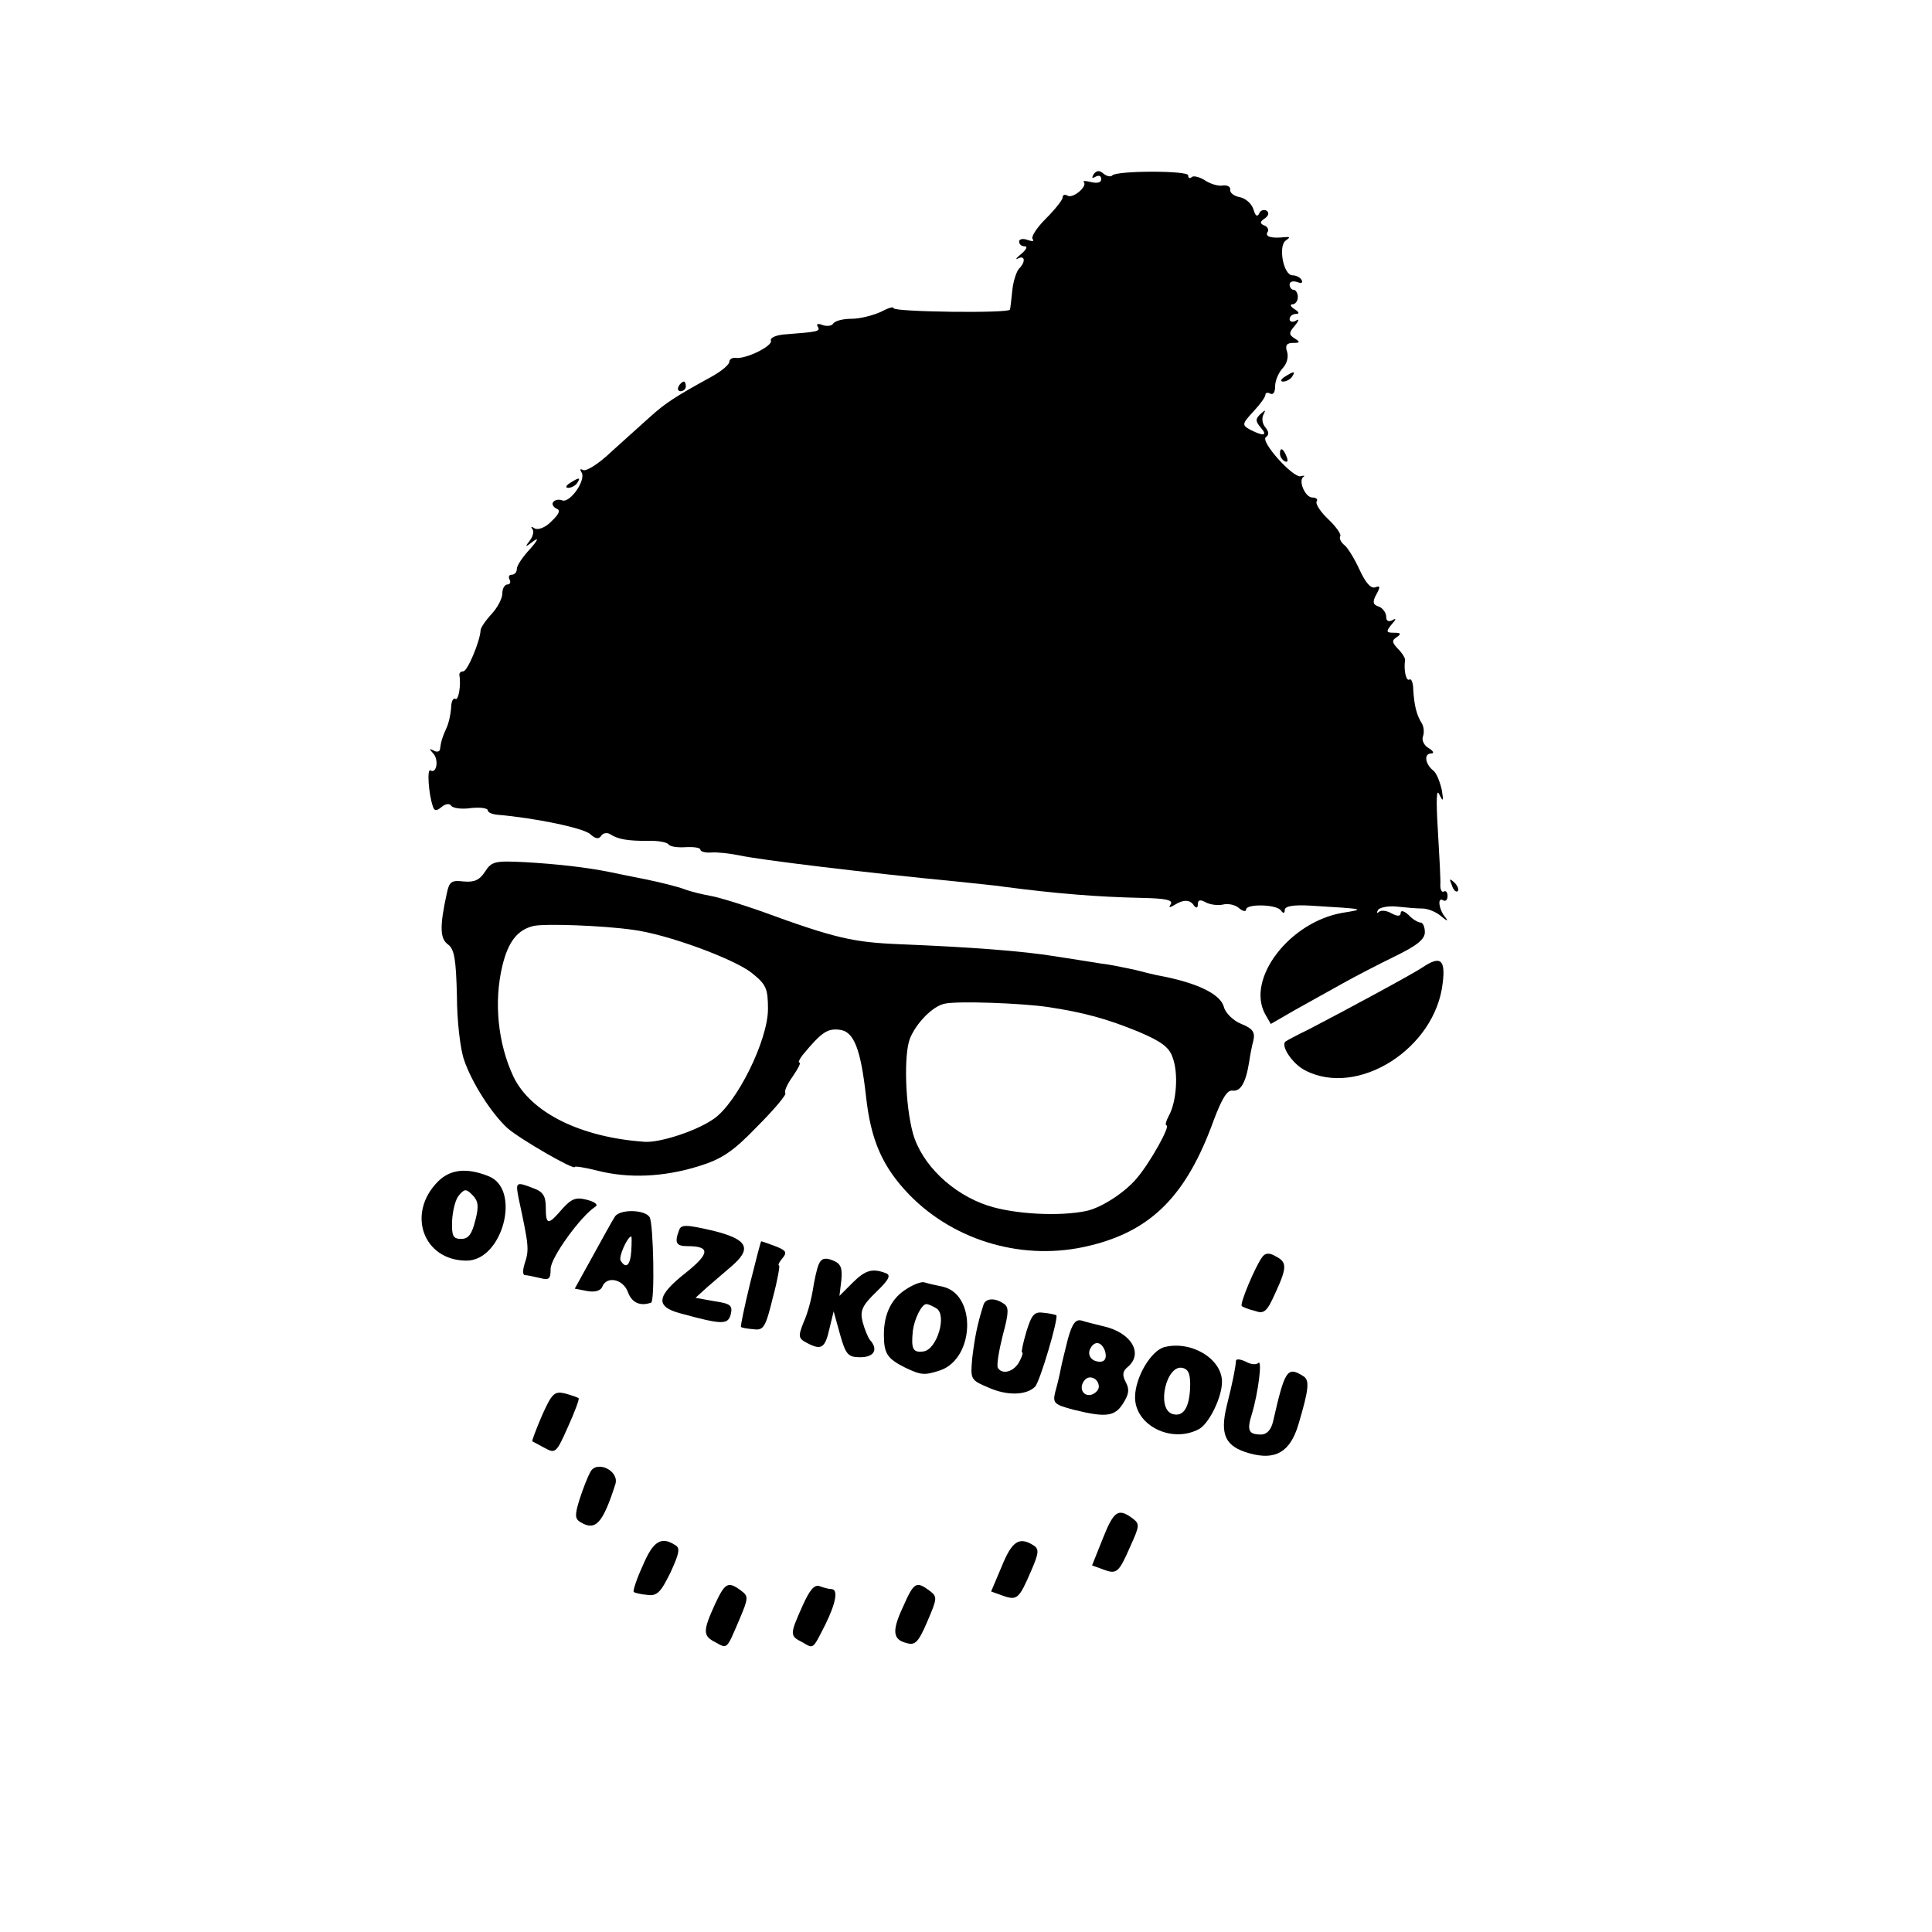 <?xml version="1.0" standalone="no"?>
<!DOCTYPE svg PUBLIC "-//W3C//DTD SVG 20010904//EN"
 "http://www.w3.org/TR/2001/REC-SVG-20010904/DTD/svg10.dtd">
<svg version="1.0" xmlns="http://www.w3.org/2000/svg"
 width="400pt" height="400pt" viewBox="0 0 400 400"
 preserveAspectRatio="xMidYMid meet">
<g transform="translate(0,400) scale(0.1,-0.1)"
fill="#000000" stroke="none">
<path d="M2264 3639 c-4 -8 -3 -9 4 -5 7 4 12 2 12 -5 0 -7 -8 -9 -21 -6 -12
3 -18 3 -15 0 8 -9 -23 -35 -34 -28 -5 3 -10 2 -10 -4 0 -5 -16 -25 -35 -44
-19 -19 -31 -38 -27 -42 4 -5 -1 -5 -10 -2 -10 4 -18 2 -18 -3 0 -6 5 -10 12
-10 6 0 3 -7 -8 -16 -10 -8 -13 -13 -6 -9 14 7 16 -7 2 -21 -5 -5 -12 -25 -14
-44 -2 -19 -4 -38 -5 -41 -1 -8 -241 -5 -241 3 0 4 -12 0 -27 -8 -16 -7 -42
-14 -60 -14 -17 0 -34 -4 -38 -10 -3 -5 -13 -6 -22 -3 -9 4 -14 2 -10 -3 6
-10 1 -11 -64 -16 -21 -1 -35 -7 -33 -13 5 -11 -52 -39 -73 -36 -7 1 -13 -3
-13 -8 0 -6 -17 -20 -37 -31 -75 -41 -96 -55 -127 -83 -17 -15 -53 -48 -80
-72 -26 -25 -53 -42 -59 -38 -6 3 -7 1 -3 -5 10 -16 -24 -64 -40 -58 -7 3 -16
1 -19 -4 -3 -4 1 -10 7 -13 9 -3 6 -11 -10 -26 -12 -13 -28 -19 -35 -15 -6 4
-9 4 -5 -1 4 -4 2 -15 -5 -24 -11 -14 -10 -15 8 -1 11 8 8 1 -7 -16 -16 -17
-28 -35 -28 -42 0 -7 -5 -12 -11 -12 -5 0 -7 -4 -4 -10 3 -5 1 -10 -4 -10 -6
0 -11 -8 -11 -19 0 -10 -10 -29 -22 -42 -13 -14 -23 -29 -23 -34 -1 -22 -27
-85 -36 -85 -5 0 -8 -3 -8 -7 4 -22 -2 -54 -8 -50 -5 3 -9 -6 -9 -19 -1 -13
-5 -32 -10 -42 -9 -20 -11 -28 -13 -43 0 -5 -7 -7 -13 -3 -10 5 -10 4 -1 -6
12 -13 7 -43 -6 -35 -7 4 -4 -47 5 -74 3 -10 7 -11 18 -2 8 7 17 8 20 3 3 -5
21 -8 41 -5 19 2 35 0 35 -5 0 -4 9 -8 21 -9 73 -6 177 -27 191 -40 11 -10 18
-11 23 -3 3 5 12 7 18 3 17 -11 37 -14 79 -14 20 1 39 -3 42 -7 3 -5 19 -7 35
-6 17 1 31 -1 31 -5 0 -4 10 -7 23 -6 12 1 38 -2 58 -6 40 -9 262 -36 449 -54
36 -4 80 -8 99 -11 107 -14 193 -21 284 -23 49 -1 66 -4 61 -13 -5 -7 -3 -8 7
-2 19 12 33 12 41 -1 5 -6 8 -5 8 3 0 9 5 10 16 4 9 -5 25 -7 35 -5 11 3 26 0
34 -7 8 -7 15 -8 15 -3 0 12 63 11 72 -2 5 -7 8 -6 8 1 0 8 18 11 53 9 115 -7
115 -7 66 -15 -109 -19 -199 -136 -160 -209 l12 -21 52 30 c29 16 72 40 97 54
25 14 73 39 108 56 45 22 62 35 62 50 0 11 -4 20 -9 20 -5 0 -17 7 -25 16 -9
8 -16 10 -16 4 0 -7 -6 -8 -19 -1 -10 6 -22 7 -26 3 -5 -4 -5 -2 -2 4 3 5 21
9 39 7 18 -2 42 -4 53 -4 11 0 29 -7 40 -17 11 -9 14 -10 8 -2 -14 16 -18 44
-5 36 5 -3 9 1 9 9 0 8 -4 12 -8 9 -4 -2 -7 4 -7 13 1 10 -2 61 -5 113 -4 65
-3 89 3 75 8 -16 9 -14 5 10 -4 17 -11 35 -18 40 -17 14 -19 35 -4 35 7 0 5 5
-5 11 -9 5 -15 16 -12 24 3 8 2 20 -2 27 -11 17 -16 37 -18 70 0 14 -4 24 -8
21 -7 -4 -12 20 -9 40 1 4 -6 15 -15 24 -12 13 -13 17 -2 24 10 7 8 9 -6 9
-16 0 -17 2 -5 17 10 11 10 14 2 9 -8 -4 -13 -2 -13 7 0 8 -7 18 -15 21 -13 4
-14 10 -5 26 8 15 8 18 -3 14 -9 -3 -20 10 -32 36 -10 22 -24 45 -31 51 -8 6
-12 15 -9 19 2 4 -9 20 -25 35 -16 15 -27 32 -24 37 3 4 -1 8 -9 8 -15 0 -30
36 -18 43 3 2 1 3 -6 1 -16 -4 -85 73 -72 81 7 5 6 11 -1 20 -7 8 -8 20 -4 27
5 10 4 10 -6 1 -11 -10 -11 -15 0 -28 15 -17 7 -19 -21 -5 -18 10 -18 12 6 38
14 15 25 30 25 35 0 4 5 5 10 2 6 -3 10 3 10 15 0 12 7 28 15 37 9 9 13 23 10
34 -5 14 -1 19 12 19 15 0 15 2 4 9 -13 8 -13 12 0 27 9 11 9 15 2 10 -7 -4
-13 -2 -13 3 0 6 6 11 13 11 8 0 7 4 -3 10 -8 5 -10 10 -4 10 6 0 11 7 11 15
0 8 -4 15 -9 15 -4 0 -8 5 -8 11 0 6 7 8 16 5 8 -3 12 -2 9 4 -3 6 -12 10 -19
10 -19 0 -30 61 -14 72 10 7 9 8 -2 7 -28 -3 -41 1 -36 10 4 5 0 12 -6 14 -10
4 -10 8 1 15 8 6 9 12 3 16 -6 3 -13 0 -15 -6 -4 -8 -8 -5 -12 9 -4 12 -17 23
-29 25 -11 2 -20 9 -19 15 1 6 -5 10 -15 9 -9 -2 -26 3 -38 11 -11 7 -24 10
-27 6 -4 -3 -7 -2 -7 4 0 10 -146 10 -157 0 -3 -4 -12 -2 -19 4 -8 7 -14 6
-20 -2z"/>
<path d="M2660 3220 c-9 -6 -10 -10 -3 -10 6 0 15 5 18 10 8 12 4 12 -15 0z"/>
<path d="M1405 3200 c-3 -5 -1 -10 4 -10 6 0 11 5 11 10 0 6 -2 10 -4 10 -3 0
-8 -4 -11 -10z"/>
<path d="M2650 3061 c0 -6 4 -13 10 -16 6 -3 7 1 4 9 -7 18 -14 21 -14 7z"/>
<path d="M1180 3000 c-9 -6 -10 -10 -3 -10 6 0 15 5 18 10 8 12 4 12 -15 0z"/>
<path d="M1004 2195 c-11 -17 -22 -22 -44 -20 -25 3 -30 0 -35 -25 -15 -68
-14 -93 2 -105 14 -10 17 -31 19 -106 0 -52 7 -112 15 -134 16 -47 57 -111 90
-141 25 -22 139 -88 139 -80 0 2 21 -1 48 -8 64 -16 135 -13 207 9 49 15 72
30 123 83 35 35 61 66 58 69 -3 3 4 19 15 34 11 16 18 29 14 29 -3 0 0 7 7 16
39 47 51 55 76 52 30 -3 44 -40 55 -138 10 -91 34 -146 90 -204 95 -97 239
-138 373 -105 129 31 201 105 257 260 17 45 28 63 39 61 16 -2 27 15 34 58 2
14 6 35 9 46 4 17 -2 25 -25 34 -17 7 -33 23 -36 35 -7 27 -56 51 -139 66 -5
1 -26 6 -45 11 -19 4 -51 11 -70 13 -19 3 -62 10 -95 15 -68 11 -173 19 -320
25 -99 4 -135 12 -291 69 -40 14 -85 28 -102 31 -17 3 -42 9 -55 14 -13 5 -49
14 -78 20 -30 6 -65 13 -79 16 -45 9 -104 16 -173 20 -62 3 -69 2 -83 -20z
m306 -120 c71 -9 209 -60 246 -89 30 -24 34 -32 34 -75 0 -65 -65 -196 -113
-228 -36 -25 -111 -49 -142 -47 -132 9 -236 60 -272 135 -32 68 -41 154 -23
229 12 50 31 75 65 83 24 5 141 1 205 -8z m860 -160 c73 -11 121 -24 187 -51
47 -20 64 -32 71 -54 12 -32 8 -91 -8 -120 -6 -11 -8 -20 -5 -20 9 0 -33 -76
-61 -109 -25 -30 -73 -61 -104 -68 -56 -12 -150 -7 -205 11 -73 24 -137 85
-155 150 -16 59 -19 163 -6 196 13 32 47 67 72 72 27 6 161 1 214 -7z"/>
<path d="M3006 2167 c3 -10 9 -15 12 -12 3 3 0 11 -7 18 -10 9 -11 8 -5 -6z"/>
<path d="M2945 1997 c-21 -14 -156 -87 -235 -128 -25 -12 -47 -24 -48 -25 -12
-8 14 -47 40 -60 109 -57 270 45 285 181 6 49 -5 57 -42 32z"/>
<path d="M907 1554 c-66 -66 -31 -164 59 -164 75 0 114 149 45 175 -45 18 -79
14 -104 -11z m77 -81 c-7 -28 -14 -38 -29 -38 -17 0 -20 6 -19 37 1 21 7 45
14 53 12 14 15 14 28 1 12 -12 14 -23 6 -53z"/>
<path d="M1074 1518 c21 -98 22 -105 12 -135 -4 -13 -4 -23 1 -23 4 0 18 -3
31 -6 19 -5 22 -2 22 19 0 23 62 109 93 129 6 4 -2 10 -18 14 -23 6 -32 2 -51
-19 -29 -34 -34 -34 -34 3 0 24 -6 33 -26 40 -36 14 -37 13 -30 -22z"/>
<path d="M1273 1481 c-6 -9 -26 -46 -46 -82 l-37 -67 26 -5 c16 -3 28 1 31 9
9 23 43 16 53 -11 8 -22 25 -30 48 -22 8 2 5 163 -3 177 -10 16 -62 17 -72 1z
m34 -71 c-2 -30 -11 -38 -22 -20 -5 7 14 50 22 50 1 0 1 -13 0 -30z"/>
<path d="M1406 1453 c-10 -26 -6 -33 17 -33 48 0 47 -15 -3 -55 -61 -48 -64
-70 -12 -84 88 -24 99 -24 105 -2 4 18 0 22 -34 27 l-39 7 23 21 c13 11 36 31
50 43 45 38 36 57 -37 75 -56 13 -66 13 -70 1z"/>
<path d="M1553 1343 c-12 -49 -20 -89 -19 -90 1 -2 13 -4 26 -5 21 -3 25 4 40
65 10 37 15 67 13 67 -3 0 0 7 7 15 10 12 8 16 -15 25 -14 5 -27 10 -29 10 -1
0 -11 -39 -23 -87z"/>
<path d="M2613 1397 c-14 -19 -47 -97 -42 -101 2 -2 14 -7 27 -10 19 -7 25 -2
42 36 25 54 25 65 1 77 -13 8 -22 7 -28 -2z"/>
<path d="M1695 1382 c-4 -9 -9 -33 -12 -52 -3 -19 -11 -50 -19 -67 -12 -30
-11 -34 6 -43 30 -16 38 -12 47 28 l9 37 13 -47 c12 -43 17 -48 42 -48 29 0
38 16 20 36 -4 5 -11 22 -15 37 -6 23 -1 34 28 62 27 26 31 35 20 39 -28 11
-43 6 -69 -20 l-27 -27 4 33 c2 26 -1 34 -19 41 -16 6 -23 3 -28 -9z"/>
<path d="M1878 1332 c-32 -19 -48 -52 -48 -95 0 -40 7 -50 45 -69 32 -15 39
-16 72 -5 71 25 75 157 5 173 -15 3 -32 7 -38 9 -6 2 -22 -4 -36 -13z m61 -41
c22 -14 1 -85 -27 -89 -22 -3 -26 5 -22 43 3 24 18 55 28 55 4 0 13 -4 21 -9z"/>
<path d="M2036 1298 c-13 -41 -18 -68 -23 -109 -4 -45 -4 -46 34 -62 38 -17
78 -16 96 2 10 10 49 142 44 148 -2 1 -14 4 -26 5 -20 3 -25 -4 -36 -39 -7
-24 -11 -43 -9 -43 3 0 0 -9 -6 -20 -11 -20 -35 -27 -44 -12 -3 5 2 35 10 67
13 48 13 59 2 66 -19 13 -38 11 -42 -3z"/>
<path d="M2211 1228 c-6 -24 -13 -52 -15 -63 -2 -11 -7 -32 -11 -46 -6 -24 -3
-27 39 -38 65 -16 84 -14 101 13 12 19 14 29 6 44 -8 15 -7 23 4 32 33 28 7
71 -50 84 -16 4 -37 9 -46 12 -12 3 -19 -6 -28 -38z m76 -23 c7 -20 -2 -29
-21 -22 -9 4 -13 13 -10 22 8 19 23 19 31 0z m-12 -76 c0 -7 -8 -15 -17 -17
-18 -3 -25 18 -11 32 10 10 28 1 28 -15z"/>
<path d="M2411 1211 c-28 -7 -61 -63 -61 -104 0 -58 75 -96 132 -66 21 11 48
66 48 98 0 48 -64 86 -119 72z m53 -85 c-2 -42 -15 -61 -38 -53 -32 13 -11
102 22 95 13 -3 17 -13 16 -42z"/>
<path d="M2559 1183 c-1 -15 -7 -45 -19 -93 -15 -61 -3 -85 47 -99 54 -15 84
3 101 59 22 74 24 93 10 101 -33 21 -38 12 -62 -93 -4 -18 -13 -28 -25 -28
-26 0 -30 8 -19 43 13 43 22 114 13 105 -4 -4 -16 -3 -26 3 -11 5 -19 6 -20 2z"/>
<path d="M1122 1069 c-12 -28 -21 -52 -20 -53 2 -1 13 -7 26 -14 22 -12 24
-10 48 44 14 31 24 58 22 59 -2 2 -14 6 -28 10 -22 5 -27 1 -48 -46z"/>
<path d="M1222 952 c-5 -9 -15 -34 -22 -56 -10 -32 -10 -40 1 -47 32 -20 47
-3 73 78 9 28 -39 51 -52 25z"/>
<path d="M2283 814 l-22 -55 22 -8 c29 -11 33 -8 57 47 20 44 20 47 4 59 -29
21 -38 15 -61 -43z"/>
<path d="M1331 759 c-13 -28 -21 -53 -19 -55 3 -2 15 -5 28 -6 20 -3 28 5 48
46 18 39 21 51 10 57 -29 19 -46 8 -67 -42z"/>
<path d="M2074 757 l-22 -52 25 -9 c29 -10 33 -6 58 52 16 37 17 45 4 53 -29
18 -44 8 -65 -44z"/>
<path d="M1480 678 c-25 -55 -25 -65 1 -78 25 -14 23 -16 49 45 20 47 20 50 4
62 -27 20 -33 16 -54 -29z"/>
<path d="M1661 674 c-26 -58 -26 -61 0 -74 24 -14 21 -16 48 37 22 45 27 73
12 73 -5 0 -16 3 -24 6 -11 4 -21 -8 -36 -42z"/>
<path d="M1870 674 c-24 -51 -22 -69 8 -76 17 -5 24 3 42 45 21 49 21 51 4 64
-27 20 -32 17 -54 -33z"/>
</g>
</svg>
